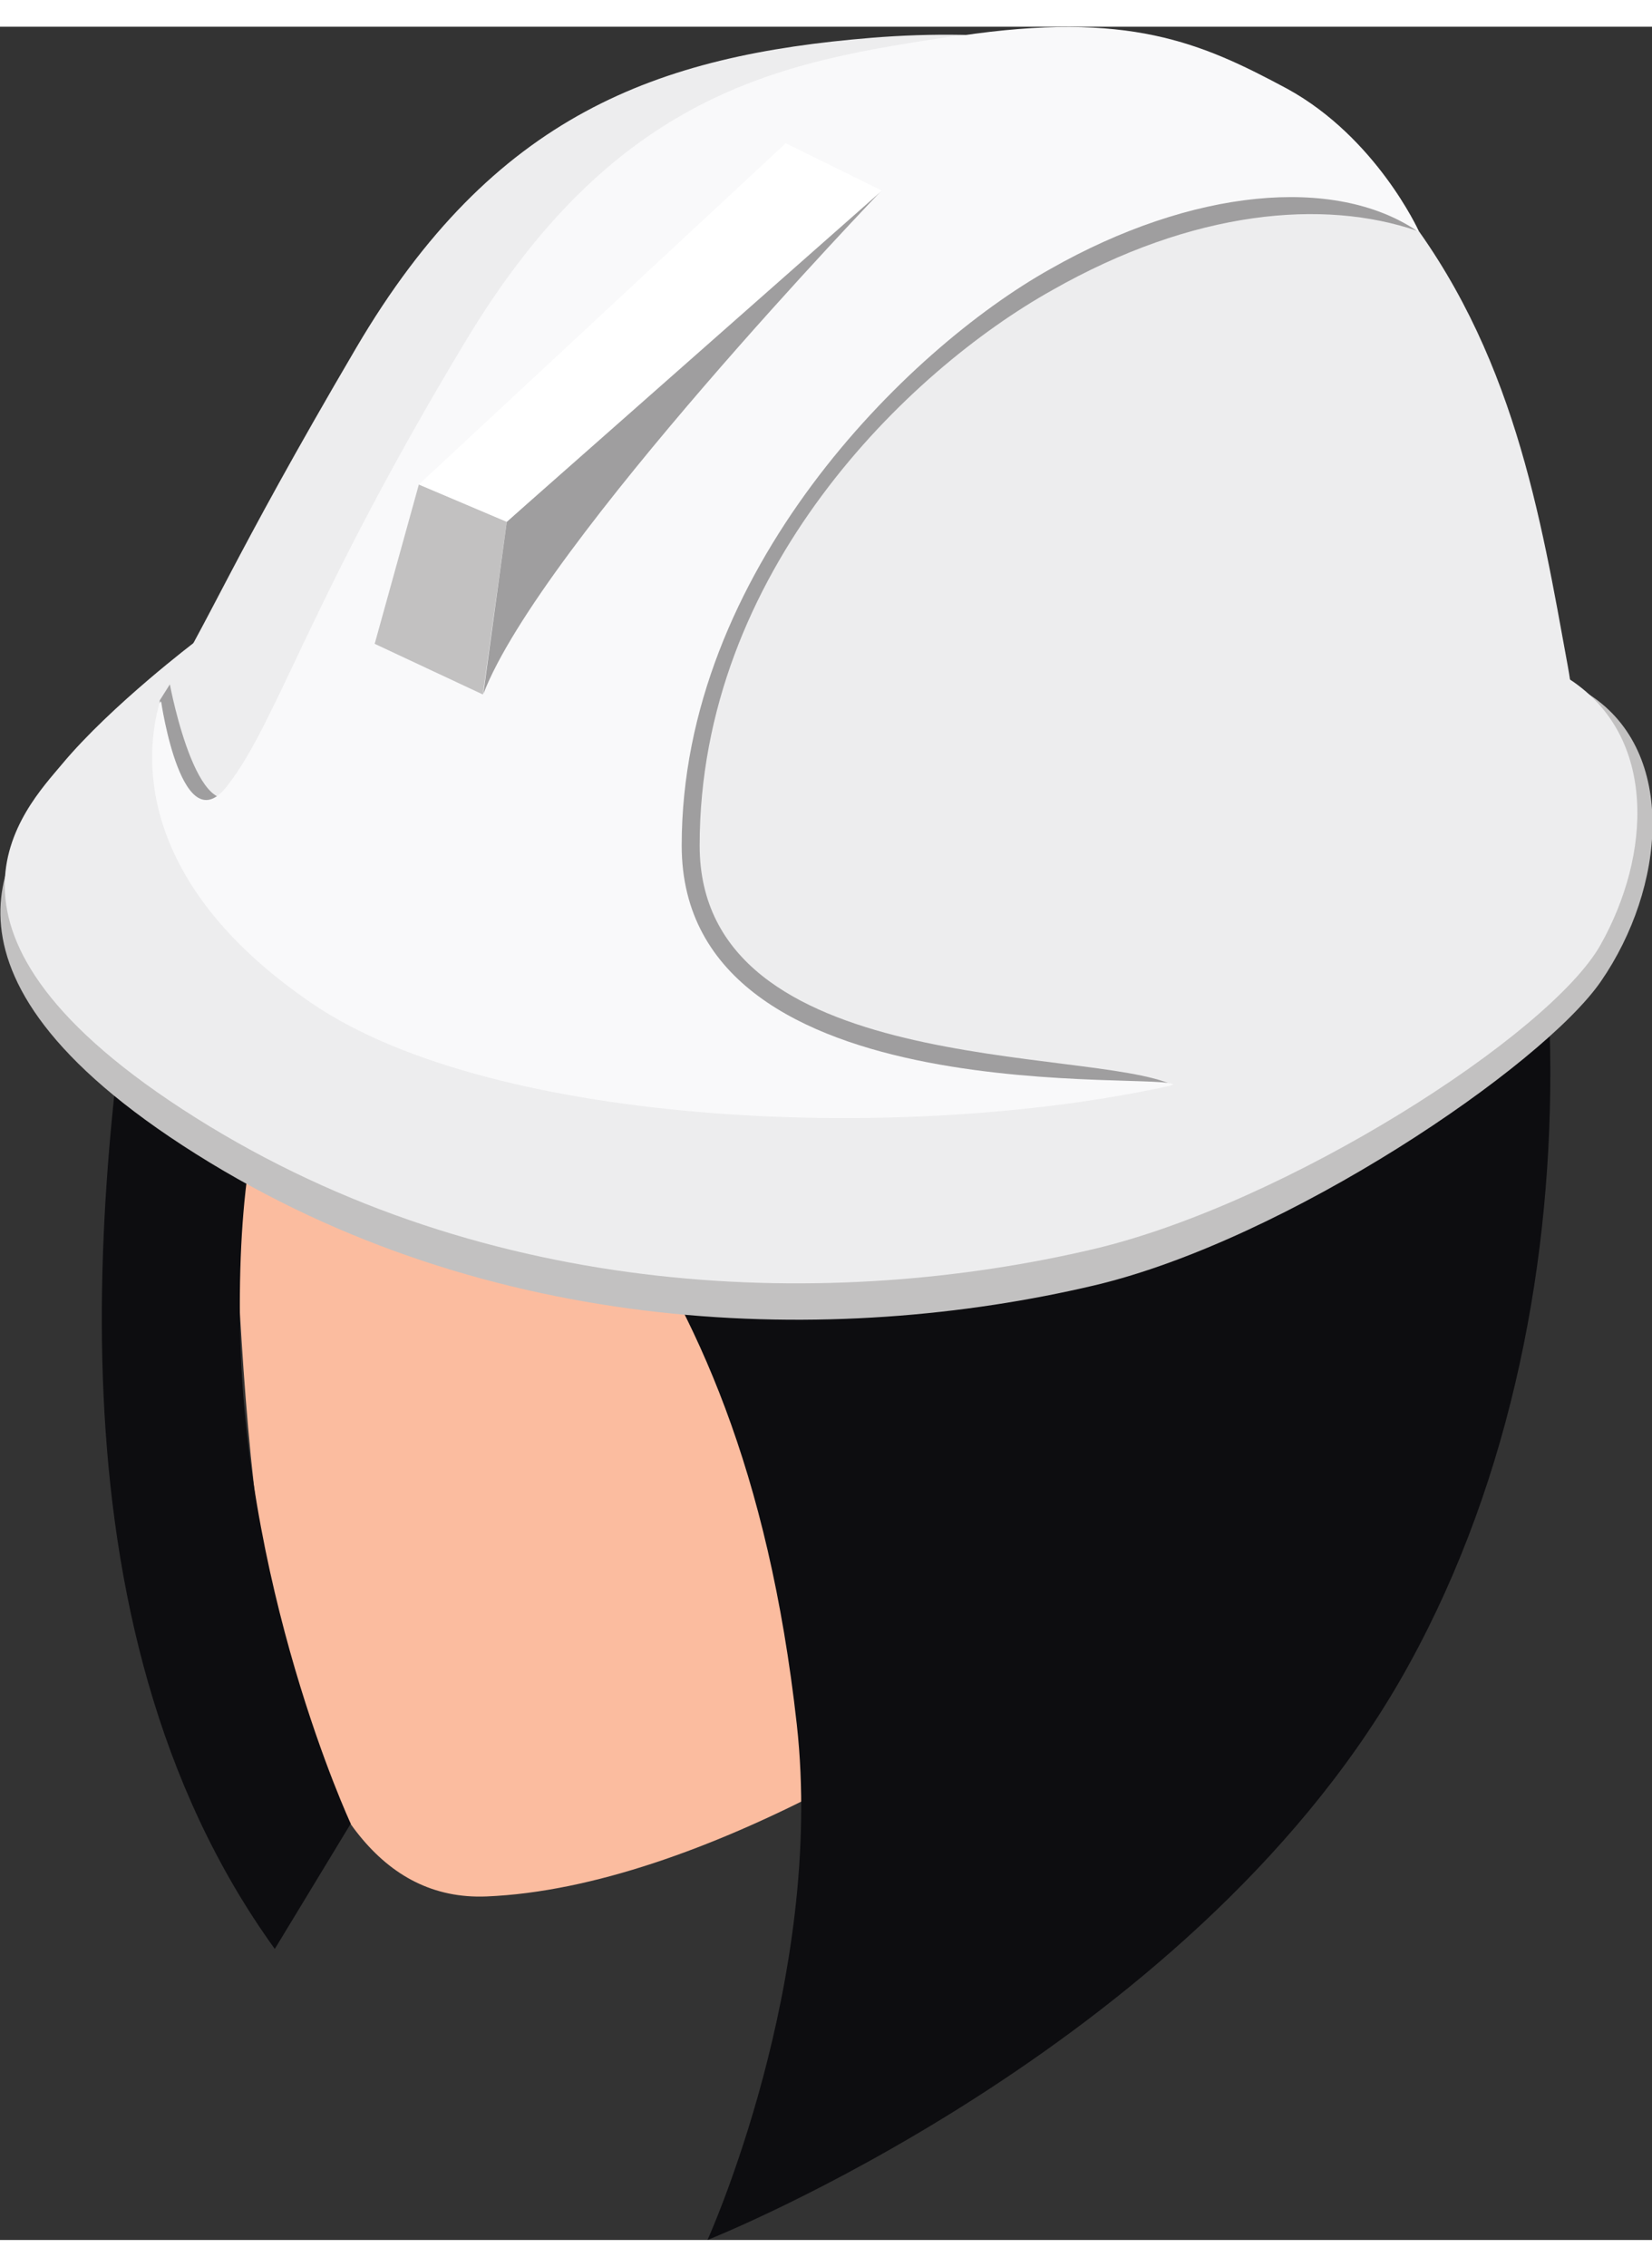 <?xml version="1.0" encoding="UTF-8"?><svg xmlns="http://www.w3.org/2000/svg" id="workers682f24f24787f" viewBox="0 0 35.89 48.06" aria-hidden="true" width="35px" height="48px">
  <rect x="0" y="0" width="35.89" height="48.06" fill="#333333" stroke="none"/>
  <defs><linearGradient class="cerosgradient" data-cerosgradient="true" id="CerosGradient_id47a7afe93" gradientUnits="userSpaceOnUse" x1="50%" y1="100%" x2="50%" y2="0%"><stop offset="0%" stop-color="#d1d1d1"/><stop offset="100%" stop-color="#d1d1d1"/></linearGradient><linearGradient/>
    <style>
      .cls-1-682f24f24787f{
        fill: #c2c1c1;
      }

      .cls-2-682f24f24787f{
        fill: #f9f9fa;
      }

      .cls-3-682f24f24787f{
        fill: #0d0d10;
      }

      .cls-4-682f24f24787f{
        fill: #ededee;
      }

      .cls-5-682f24f24787f{
        fill: #fff;
      }

      .cls-6-682f24f24787f{
        fill: #fbbc9f;
      }

      .cls-7-682f24f24787f{
        fill: #9f9e9f;
      }
    </style>
  </defs>
  <path class="cls-6-682f24f24787f" d="M8.38,13.5c-1.78,2.44-2.89,5.28-3.17,8.29-.12,1.28-.17,2.76-.09,4.41.3,6.06.83,14.59,5.45,14.4,4.62-.19,10.51-3.89,13.4-6.31,2.89-2.41,5.58-7.55,5.58-10.94,0-3.4.41-10.55-4.23-14.24-3.69-2.93-7.5-2.82-10.9-1.35-2.34,1.01-4.37,3.47-6.04,5.74Z"/>
  <path class="cls-3-682f24f24787f" d="M9.73,19.51s1.8,3.16,3.59,5.81c1.8,2.65,3.37,5.99,3.99,11.54.62,5.56-1.94,11.2-1.94,11.2,0,0,10.4-4.11,15.04-12.14,4.63-8.03,3.86-19.03.7-24.86-3.16-5.83-9.06-7.88-15.56-5.66-6.5,2.22-11.37,7.01-12.4,13.08-1.03,6.07-2.31,16.16,2.82,23.26l1.65-2.72s-2.42-5.2-2.41-11.22c0-6.01,1.71-7.61,4.53-8.29Z"/>
  <g>
    <path class="cls-1-682f24f24787f" d="M4.26,14.13s-2.03,1.22-3.1,2.5c-.8.96-3.29,3.83,3.1,7.85,6.39,4.02,13.88,4.18,19.52,2.85,4.18-.99,9.73-4.76,11-6.6,1.4-2.03,1.67-4.97-.24-6.22-1.91-1.25-4.49,8.9-15.9,7.58-11.4-1.32-14.62-3.48-14.37-7.95Z"/>
    <path class="cls-4-682f24f24787f" d="M4.26,13.34s-1.84,1.39-2.91,2.67c-.8.96-3.49,3.66,2.9,7.68,6.39,4.02,13.88,4.18,19.52,2.85,4.18-.99,9.9-4.65,11-6.6,1.1-1.95,1.24-4.52-.67-5.77-1.91-1.25-4.07,8.44-15.47,7.12-11.4-1.32-14.62-3.48-14.37-7.95Z"/>
    <path class="cls-4-682f24f24787f" d="M3.48,14.63s-1.36,3.43,3.34,6.59c4.7,3.16,16.3,3.16,21.44.88,5.14-2.28,6.39-4.99,5.8-8.22-.59-3.23-1.17-6.87-3.67-10.02C28.54,1.52,24.22-.19,18.94.24c-4.66.38-8.22,1.66-11.2,6.73-2.76,4.7-3.16,5.89-4.26,7.66Z"/>
    <path class="cls-7-682f24f24787f" d="M30.78,4.43c-2.02-.69-4.84-.46-7.92,1.29-3.13,1.75-7.66,6.12-7.66,12.06,0,5.05,8.48,4.36,10.28,5.2-5.93.49-14.24.47-18.19-2.2-4.28-2.9-3.8-5.4-3.82-6.15l.22-.35s.66,3.54,1.67,2.16c1.06-1.38.91-2.74,6.22-6.49C27.39-1.24,30.78,4.43,30.78,4.43Z"/>
    <path class="cls-2-682f24f24787f" d="M30.83,4.43h-.05c-1.79-1.2-4.88-.92-7.96.83-3.13,1.75-8.01,6.58-8.01,12.52,0,5.94,10.68,4.88,10.68,5.2-5.75,1.29-14.72.92-18.68-1.75-4.28-2.9-3.5-5.94-3.36-6.49,0-.05.05-.09.05-.09,0,0,.46,3.18,1.47,1.79,1.06-1.38,1.79-4.05,5.15-9.62C13.44,1.3,17.12.75,20.75.2h.09c3.68-.55,5.25.14,7.13,1.15,1.93,1.06,2.85,3.08,2.85,3.08Z"/>
    <polygon class="cls-1-682f24f24787f" points="10.49 14.5 11.01 10.75 9.1 9.94 8.14 13.4 10.49 14.5"/>
    <path class="cls-7-682f24f24787f" d="M11.01,10.75s5.73-5.21,8.15-7.2c0,0-7.42,7.71-8.66,10.94l.51-3.74Z"/>
    <polygon class="cls-5-682f24f24787f" points="9.1 9.94 17.07 2.53 19.16 3.56 11.01 10.75 9.1 9.94"/>
  </g>
</svg>